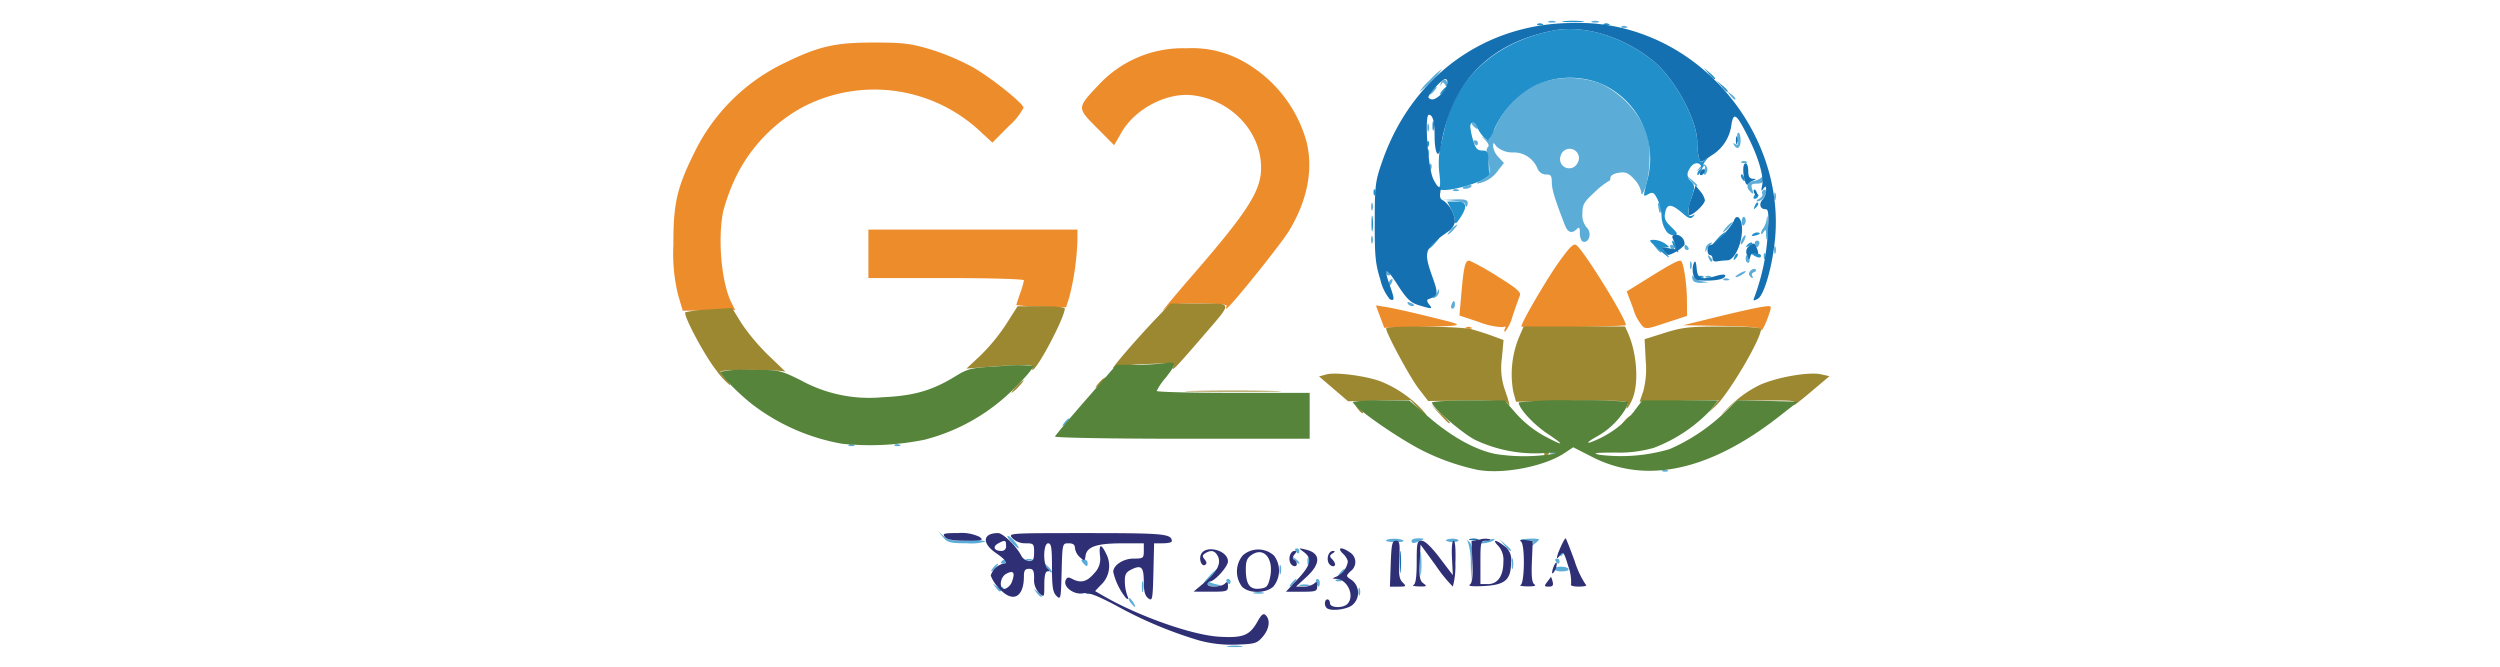 <svg xmlns="http://www.w3.org/2000/svg" xmlns:xlink="http://www.w3.org/1999/xlink" width="360" height="96" viewBox="0 0 360 96"><defs><clipPath id="clip-Logo13"><rect width="360" height="96"></rect></clipPath></defs><g id="Logo13" clip-path="url(#clip-Logo13)"><g id="g218" transform="translate(90.463 1.882)"><g id="g254" transform="translate(6.503 1.103)"><path id="path268" d="M123.932,90.165a6.56,6.56,0,0,1,1.836,0c.452.087-.005.156-1.015.153s-1.38-.074-.821-.159Zm-14.06-6.172c-.256-.308-.393-.631-.307-.718s.36.165.606.56C110.7,84.688,110.527,84.782,109.871,83.992ZM96.243,82.44c-.457-.583-.444-.6.139-.139a2.311,2.311,0,0,1,.643.643C97.025,83.247,96.723,83.052,96.243,82.44Zm46.38-.092c0-.5.083-.712.185-.459a1.417,1.417,0,0,1,0,.918C142.706,83.06,142.623,82.854,142.623,82.349Zm-39.255.145a.739.739,0,0,1,.7-.029c.293.117.206.2-.222.222-.387.016-.6-.071-.482-.193Zm8.065-.88c0-.707.076-1,.168-.643a3.016,3.016,0,0,1,0,1.285C111.509,82.61,111.433,82.321,111.433,81.614Zm16.166.849a3.016,3.016,0,0,1,1.285,0c.353.092.064.168-.643.168S127.246,82.555,127.6,82.463Zm-37.232-.757c-.446-.569-.437-.59.081-.187.322.251.72.333.885.184s.182-.066.036.187c-.341.593-.4.582-1-.184Zm30.53-.481c0-.214-.207-.271-.459-.127s.026-.259.62-.9a6.45,6.45,0,0,1,1.258-1.159c.1,0-.205.409-.675.909-.889.946-.836,1.028.909,1.415.449.1.271.179-.459.205C121.434,81.595,120.9,81.439,120.9,81.225Zm12.12-.162c.251-.3.54-.551.641-.551s-.022.248-.274.551-.54.551-.641.551S132.765,81.366,133.016,81.063Zm1.194.3a3.016,3.016,0,0,1,1.285,0c.353.092.064.168-.643.168S133.856,81.453,134.21,81.361Zm2.346-.3c-.116-.3-.051-.551.144-.551s.356.248.356.551-.065.551-.144.551S136.672,81.366,136.556,81.063Zm-12.9-.184c-.125-.2-.052-.367.162-.367a.38.38,0,0,1,.389.367C124.2,81.35,123.942,81.35,123.651,80.879Zm15.708-.222a.739.739,0,0,1,.7-.029c.293.117.206.2-.222.222-.387.016-.6-.071-.482-.193ZM151.5,78.309c0-1.515.065-2.135.144-1.377a15.991,15.991,0,0,1,0,2.754C151.568,80.443,151.5,79.824,151.5,78.309Zm7.295-.018a9.733,9.733,0,0,0-.439-3.215c-.2-.243-.111-.221.2.049.44.381.538,1.1.439,3.215l-.128,2.724Zm-27.546.937c-.007-.606.069-.9.169-.65a2.1,2.1,0,0,1,.014,1.1c-.093.357-.175.154-.183-.452Zm8.743.367c.251-.3.54-.551.641-.551s-.022.248-.274.551-.54.551-.641.551S139.743,79.9,139.994,79.594Zm-42.2-.659c-.465-.774-.457-.781.176-.176.364.349.583.713.486.81S98.063,79.38,97.8,78.935Zm-7.749-.075c.251-.3.54-.551.641-.551s-.022.248-.274.551-.54.551-.641.551S89.8,79.163,90.047,78.86Zm74.639-.551c0-.707.076-1,.168-.643a3.016,3.016,0,0,1,0,1.285C164.761,79.3,164.686,79.016,164.686,78.309Zm6.022.811c-.1-.16.294-.327.872-.371s1.155.087,1.282.291-.223.371-.872.371A2.056,2.056,0,0,1,170.708,79.119Zm-67.756-.933c-.308-.371-.274-.49.139-.49a.521.521,0,0,1,.545.49C103.635,78.8,103.465,78.8,102.952,78.186Zm32.326-.245c0-.5.083-.712.185-.459a1.417,1.417,0,0,1,0,.918C135.361,78.653,135.278,78.446,135.278,77.941Zm-44.129.205c0-.089.165-.264.367-.389s.367-.052.367.162a.38.38,0,0,1-.367.389C91.314,78.309,91.148,78.236,91.148,78.147Zm42.188-.481c-.457-.583-.444-.6.139-.139.612.48.806.781.5.781A2.311,2.311,0,0,1,133.337,77.666Zm37.691.275c-.125-.2-.052-.367.162-.367a.38.38,0,0,1,.389.367C171.579,78.412,171.319,78.412,171.028,77.941Zm-76.3-.243a1.417,1.417,0,0,1,.918,0c.252.1.046.185-.459.185S94.477,77.8,94.729,77.7Zm76.7-.8c-.1-.168.044-.306.329-.306s.433.138.329.306C171.852,77.288,171.672,77.288,171.433,76.9Zm-37.866-.428c-.125-.2-.052-.367.162-.367a.38.38,0,0,1,.389.367C134.118,76.943,133.858,76.943,133.567,76.472Zm30.081-.826-.7-.826.826.7c.777.657.994.953.7.953A4.079,4.079,0,0,1,163.648,75.646ZM92.59,75.137c-.49-.533-.657-.9-.371-.806.484.151,1.788,1.775,1.426,1.775A4.961,4.961,0,0,1,92.59,75.137Zm75.114.276c.242-.4.066-.473-.828-.342-.624.092-1.048.027-.943-.144.152-.247,2.707-.32,2.707-.077a3.958,3.958,0,0,1-.621.568c-.528.428-.575.427-.315,0ZM82.85,74.544l-.7-.826.8.674c.647.546,1.29.651,3.4.551a6.3,6.3,0,0,1,2.6.152,6.89,6.89,0,0,1-2.7.275C83.9,75.371,83.458,75.263,82.85,74.544ZM146.6,75c0-.327,1.858-.388,2.411-.079.3.169-.08.283-.953.283C147.261,75.2,146.6,75.112,146.6,75Zm3.673,0c0-.2.454-.356,1.01-.341.895.023.926.062.275.341C150.56,75.434,150.277,75.434,150.277,75Zm4.949-.014c-.067-.109.271-.23.751-.27s.949.049,1.04.2-.246.27-.751.27A1.858,1.858,0,0,1,155.227,74.989Zm5,.249a5.8,5.8,0,0,1,1.255-.378c.8-.18.953-.146.551.126C161.534,75.322,159.856,75.556,160.224,75.239Zm26.144-10.373a.739.739,0,0,1,.7-.029c.293.117.206.2-.222.222-.387.016-.6-.071-.482-.193Zm-16.159-2.571a.739.739,0,0,1,.7-.029c.293.117.206.2-.222.222-.387.016-.6-.071-.482-.193Zm-101-1.1a.739.739,0,0,1,.7-.029c.293.117.206.2-.222.222-.387.016-.6-.071-.482-.193Zm6.611,0a.739.739,0,0,1,.7-.029c.293.117.206.2-.222.222-.387.016-.6-.071-.482-.193Zm24.507-3.267c.251-.3.54-.551.641-.551s-.022.248-.274.551-.54.551-.641.551S100.078,58.229,100.33,57.926Zm55.691-16.894c.271-.705.5-.705.5,0,0,.3-.16.551-.356.551S155.9,41.335,156.021,41.032Zm-6.292-.179c-.129-.208.019-.27.346-.144.636.244.753.507.224.507A.782.782,0,0,1,149.729,40.852Zm3.707-.986a2.434,2.434,0,0,0,.636-.854c.163-.387.207-.342.147.153a1.046,1.046,0,0,1-.636.854c-.354.1-.407.042-.147-.153Zm-6.464-1.934a.781.781,0,0,1,.363-.57c.208-.129.27.019.144.346C147.235,38.343,146.972,38.46,146.972,37.932Zm43.949-.267a1.018,1.018,0,0,1-.239-.643q.006-.4.275.024a2.088,2.088,0,0,0,1.188.593l.918.171-.949.05a2.131,2.131,0,0,1-1.194-.195Zm4.262-.344a.739.739,0,0,1,.7-.029c.293.117.206.2-.222.222-.387.016-.6-.071-.482-.193Zm-2.571-.367a.739.739,0,0,1,.7-.029c.293.117.206.2-.222.222-.387.016-.6-.071-.482-.193Zm4.308.064c0-.1.331-.361.735-.577s.735-.31.735-.209-.331.361-.735.577S196.92,37.119,196.92,37.018Zm1.995-.251c-.265-.429.6-1.176.933-.807.107.118-.013.288-.267.379s-.368.316-.254.5.125.336.024.336-.3-.184-.436-.408ZM146.6,36.441c0-.471.26-.471.551,0,.125.2.052.367-.162.367A.38.38,0,0,1,146.6,36.441Zm43.762-1.1c0-.5.083-.712.185-.459a1.417,1.417,0,0,1,0,.918C190.45,36.051,190.367,35.844,190.367,35.339Zm2.72-.994c-.2-.523-.157-.566.206-.206.251.249.364.545.251.659s-.318-.091-.456-.453Zm5.3.076c0-.705.229-.705.5,0,.116.3.051.551-.144.551S198.389,34.724,198.389,34.421Zm2.6-.337c-.016-.387.071-.6.193-.482a.739.739,0,0,1,.029.7c-.117.293-.2.206-.222-.222Zm1.5-.949c0-.5.083-.712.185-.459a1.417,1.417,0,0,1,0,.918C202.57,33.847,202.487,33.641,202.487,33.136Zm-17-.275c-.457-.583-.444-.6.139-.139.612.48.806.781.5.781A2.311,2.311,0,0,1,185.488,32.86Zm7.123.122a1.046,1.046,0,0,1,.636-.854c.354-.1.407-.042.147.153a2.434,2.434,0,0,0-.636.854c-.163.387-.207.342-.147-.153Zm-5.056-.214c-.125-.2-.052-.367.162-.367a.38.38,0,0,1,.389.367C188.105,33.239,187.845,33.239,187.554,32.768Zm2.02,0c0-.471.26-.471.551,0,.125.2.052.367-.162.367A.38.38,0,0,1,189.574,32.768Zm10.174-.49c-.1-.269.028-.49.293-.49s.4.22.293.49C200.1,32.894,199.985,32.894,199.748,32.279Zm-55.289-.612c0-.5.083-.712.185-.459a1.417,1.417,0,0,1,0,.918C144.543,32.378,144.459,32.171,144.459,31.666Zm53.206.551a2.207,2.207,0,0,1,.356-.918c.2-.3.356-.386.356-.184a2.206,2.206,0,0,1-.356.918C197.826,32.337,197.665,32.419,197.665,32.217Zm-22.9-.421a2.227,2.227,0,0,1-.253-1.183c0-.724-.1-.832-.441-.49-.708.708-1.3.514-1.715-.569-1.45-3.739-1.884-5.159-1.884-6.167,0-.944-.142-1.14-.808-1.116a1.375,1.375,0,0,1-1.226-.795,3.684,3.684,0,0,0-3.553-2.388,3.4,3.4,0,0,1-2.371-.85c-.471-.645-.489-.644-.489.02a2.832,2.832,0,0,0,.778,1.518l.778.828-.809,1.032a4.533,4.533,0,0,1-2.951,1.922c-.3,0-.022-.231.624-.512,1.219-.53,1.279-.88.673-3.959a.88.88,0,0,1,.2-.846c.182-.112-.049-.567-.512-1.01s-.543-.573-.179-.288c.78.609.639.748,1.885-1.855a13.393,13.393,0,0,1,6.054-5.931,12.852,12.852,0,0,1,8.959.029,13.414,13.414,0,0,1,6.1,5.95,9.167,9.167,0,0,1,.924,4.777,14.239,14.239,0,0,1-.6,4.224c-.412,1.049-.584,1.24-.6.665a3.867,3.867,0,0,0-1.036-1.888c-.829-.89-1.224-1.051-2.2-.9-.684.106-1.194.4-1.194.694s-.124.513-.275.517a10.835,10.835,0,0,0-2.02,1.6c-1.527,1.4-1.744,1.778-1.744,3.069a2.779,2.779,0,0,0,.569,1.947,1.468,1.468,0,0,1,.459,1.21C175.8,31.832,175.2,32.223,174.769,31.8Zm-.634-11.121a1.336,1.336,0,1,0-2.389-1.077A1.317,1.317,0,0,0,174.135,20.675ZM201.321,30.84c0-.668-.074-.721-.362-.275-.2.3-.359.377-.362.165a1.23,1.23,0,0,1,.333-.735,3.328,3.328,0,0,0,.489-1.451c.083-.606.161-.151.174,1.01a7.807,7.807,0,0,1-.122,2.112C201.392,31.666,201.324,31.295,201.321,30.84ZM155.97,30.2a2.9,2.9,0,0,1,.848-.735c.1,0-.116.331-.481.735a2.9,2.9,0,0,1-.848.735C155.388,30.932,155.6,30.6,155.97,30.2Zm39.664-.367a2.9,2.9,0,0,1,.848-.735c.1,0-.115.331-.481.735a2.9,2.9,0,0,1-.848.735C195.052,30.565,195.269,30.234,195.634,29.83Zm2.177-.761c0-.389.13-.708.289-.708s.289.238.289.529a.916.916,0,0,1-.289.708c-.159.1-.289-.14-.289-.529ZM185.837,27.14c-.137-.67-.085-.912.145-.682a1.273,1.273,0,0,1,.212,1.038C186.086,28,185.994,27.908,185.837,27.14Zm-41.378-.248c0-.5.083-.712.185-.459a1.417,1.417,0,0,1,0,.918C144.543,27.6,144.459,27.4,144.459,26.892Zm13.531-.346c0-.19-.7-.409-1.561-.487l-1.561-.141,1.744-.064c1.334-.049,1.744.065,1.744.487,0,.3-.083.551-.184.551S157.99,26.736,157.99,26.546Zm42.335-.789c.358-.208.562-.522.453-.7a.412.412,0,0,1,.176-.55c.523-.323.468.673-.067,1.208a1.421,1.421,0,0,1-.826.43c-.212-.006-.093-.182.265-.39Zm2.162-.334c0-.5.083-.712.185-.459a1.417,1.417,0,0,1,0,.918C202.57,26.135,202.487,25.928,202.487,25.423Zm-3.6-.878c-.526-.6-.177-1.212.79-1.381a1.832,1.832,0,0,0,1-.5c.152-.207.272-.087.275.275,0,.447-.282.643-.937.643-.776,0-.9.13-.71.735C199.576,25.169,199.477,25.222,198.884,24.545Zm-42.631-.079a.739.739,0,0,1,.7-.029c.293.117.206.2-.222.222-.387.016-.6-.071-.482-.193Zm1.37-.286c0-.077.331-.227.735-.333s.642-.042.529.141C158.689,24.308,157.623,24.47,157.623,24.18Zm32.835-1.053-.7-.826.826.7c.777.657.994.953.7.953A4.08,4.08,0,0,1,190.458,23.128Zm1.969-1.469c.2-.769.163-.788-.493-.276s-.668.5-.206-.088c.275-.351.647-.548.826-.437a.952.952,0,0,1-.007,1.422c-.183.113-.237-.166-.12-.621Zm-39.55-.429c-.016-.387.071-.6.193-.482a.739.739,0,0,1,.029.7c-.117.293-.2.206-.222-.222Zm44.876-.8a.739.739,0,0,1,.7-.029c.293.117.206.2-.222.222C197.848,20.636,197.632,20.549,197.754,20.427ZM152.539,19.18c0-.5.083-.712.185-.459a1.417,1.417,0,0,1,0,.918C152.622,19.891,152.539,19.685,152.539,19.18ZM196.7,18.021c-.173-.28-.1-.324.215-.129.36.222.431.055.291-.678-.1-.535-.044-.973.13-.973s.316.5.316,1.1C197.654,18.459,197.18,18.8,196.7,18.021Zm-37.426-.311c-.125-.2-.052-.367.162-.367a.38.38,0,0,1,.389.367C159.826,18.181,159.566,18.181,159.275,17.711Zm-6.736-2.2c0-.5.083-.712.185-.459a1.417,1.417,0,0,1,0,.918C152.622,16.219,152.539,16.012,152.539,15.507Zm6.63-.221c-.26-.283-.312-.514-.113-.514.381,0,.933.7.716.906C159.7,15.745,159.43,15.569,159.169,15.286Zm36.969-4.462c-.457-.582-.444-.6.139-.139a2.311,2.311,0,0,1,.643.643C196.92,11.631,196.618,11.436,196.138,10.824Zm-42.923-.643c.251-.3.54-.551.641-.551s-.022.248-.274.551-.54.551-.641.551S152.964,10.485,153.216,10.182Zm-.367-1.469a12.708,12.708,0,0,1,1.806-1.653,8.342,8.342,0,0,1-1.438,1.653,12.706,12.706,0,0,1-1.806,1.653A8.343,8.343,0,0,1,152.848,8.713Zm1.6.519c.154-.755.969-.832.963-.09,0,.52-.078.56-.323.173s-.369-.391-.527-.055c-.151.321-.183.314-.113-.027ZM180.492.962a.739.739,0,0,1,.7-.029c.293.117.206.2-.222.222C180.587,1.171,180.37,1.084,180.492.962ZM170.018.206a1.417,1.417,0,0,1,.918,0c.252.1.046.185-.459.185s-.712-.083-.459-.185Zm6.243,0a1.417,1.417,0,0,1,.918,0c.252.1.046.185-.459.185s-.712-.083-.459-.185Z" transform="translate(-43.973 -0.123)" fill="#5cacd8"></path><path id="path266" d="M120.3,49.855c.175-.283.07-.355-.305-.211a10.2,10.2,0,0,1-3.411-.728l-2.841-.947.241-2.79c.383-4.43.592-5.261,1.276-5.082a37.014,37.014,0,0,1,4.018,2.272c2.662,1.647,3.364,2.249,3.169,2.72-.138.333-.6,1.636-1.035,2.9a6.383,6.383,0,0,1-1.081,2.3c-.163,0-.178-.189-.032-.425Zm36.9.164c-.022-.329-1.534-.477-5.631-.551l-5.6-.1,4.774-1.175c2.626-.646,5.5-1.29,6.377-1.431,1.565-.25,1.6-.235,1.332.624-.467,1.518-1.221,3.1-1.252,2.634Zm-54.891-1.893-.595-1.608,1.561.242c.858.133,3.709.774,6.335,1.424,5.34,1.323,5.484,1.248-2.8,1.453l-3.9.1Zm12.358,1.57a.739.739,0,0,1,.7-.029c.293.117.206.2-.222.222-.387.016-.6-.071-.482-.193Zm7.986-.145c.021-.6,3.676-6.867,5.405-9.269,1.651-2.293,2.147-2.764,2.557-2.423,1.2,1,7.089,10.532,7.089,11.484,0,.1-3.388.227-7.529.286S122.647,49.651,122.651,49.55Zm17.623.127a6.443,6.443,0,0,1-1.5-2.664l-.947-2.511,2.967-1.844c3.658-2.273,4.627-2.773,4.882-2.518.372.372.808,3.343.824,5.615l.016,2.265-2.479.818c-3.1,1.023-3.1,1.023-3.764.838Zm-64.84-7.656c7.814-9.014,9.727-12.013,9.743-15.268.025-5.249-4.292-9.844-9.869-10.5-3.722-.441-8.294,1.957-10.244,5.372L64.02,23.447l-2.493-2.512c-2.885-2.908-2.888-2.842.27-6.181A16.514,16.514,0,0,1,74.426,9.488a15.09,15.09,0,0,1,8.367,1.993,19.039,19.039,0,0,1,8.971,11.627c.921,4,.051,8.324-2.544,12.64-1.181,1.964-8.645,11.232-9.045,11.232-.1,0-.073-.165.052-.367.146-.237-1.244-.367-3.906-.367-4,0-4.168.032-5.216,1.01C70.508,47.811,72.457,45.456,75.433,42.022Zm-74.206,3A25.049,25.049,0,0,1,.548,37.8c-.013-5.875.5-8.178,2.9-13.038A27.77,27.77,0,0,1,16.69,11.538C21.547,9.175,23.9,8.649,29.544,8.66c4.116.008,5.23.146,8.08,1a35.066,35.066,0,0,1,6,2.53c2.589,1.474,7.075,5.03,7.356,5.831a9.329,9.329,0,0,1-2.178,2.72l-2.314,2.334-1.542-1.421a22.327,22.327,0,0,0-25.6-3.787A22.9,22.9,0,0,0,9.613,27.882,28.814,28.814,0,0,0,7.725,32.95c-.826,4.014-.242,10.389,1.21,13.222l.509.992-3.774.061L1.9,47.284Zm52.281,1.671a26.211,26.211,0,0,1-3.581-.229c0-.068.248-.827.551-1.686a11.915,11.915,0,0,0,.551-1.882c0-.177-5.041-.321-11.2-.321h-11.2V35.595H58.741l-.011,1.561a37.7,37.7,0,0,1-1.17,8.172L57.089,46.8l-3.581-.105Z" transform="translate(-0.548 -5.52)" fill="#ed8c2b"></path><path id="path264" d="M321.29,36.941a.739.739,0,0,1,.7-.029c.293.117.206.2-.222.222-.387.016-.6-.071-.482-.193Zm5.249-2.824c.138-.362.343-.566.456-.453s0,.409-.251.659c-.363.36-.4.318-.206-.206Zm-11.011-1.193c-1.344-1.187-1.38-1.269-.551-1.258a3.182,3.182,0,0,1,1.6.551c.676.512.678.539.035.539s-.655.025-.013.735c.994,1.1.546.862-1.071-.566Zm13.746.944c-.429-.271-.37-.332.275-.283.452.034.822.192.822.351C330.372,34.319,329.946,34.293,329.275,33.868Zm-11.407-1.144c-.225-.421-.341-.835-.256-.92s.342.26.573.766c.506,1.111.26,1.23-.317.154ZM283,32.205a4.348,4.348,0,0,1,1.046-.918c.1,0-.2.413-.679.918a4.348,4.348,0,0,1-1.046.918C282.215,33.123,282.521,32.71,283,32.205Zm45.442.138c.249-.251.545-.364.659-.251s-.091.318-.453.456c-.523.2-.566.157-.206-.206Zm-4.309-.873a4.349,4.349,0,0,1,1.046-.918c.1,0-.2.413-.679.918a4.349,4.349,0,0,1-1.046.918C323.348,32.389,323.654,31.976,324.128,31.471Zm-7.447-1.135a4.057,4.057,0,0,1-.633-2.091,6.434,6.434,0,0,0-.577-2.409c-.489-.98-.686-1.1-1.285-.778-.852.456-.846.582-.119-2.255a11.779,11.779,0,0,0-6.752-13.628,11.974,11.974,0,0,0-9.339.192,13.54,13.54,0,0,0-6.007,6.322,4.081,4.081,0,0,1-.888,1.642c-.364,0-1.319-1.157-1.592-1.928-.288-.811-.986-.841-.986-.043a10.138,10.138,0,0,0,.425,2.02c.336,1.123.605,1.42,1.285,1.42.749,0,.867.189.915,1.469.03.808.072,1.665.092,1.905.086,1.024-6.784,2.983-7.335,2.091-.15-.242-.115-.341.079-.222.216.133.252-.581.1-1.871A12.237,12.237,0,0,1,284.1,18.8c.163-.707.5-2.167.738-3.245,1.634-7.259,7.457-12.47,15.69-14.041,4.38-.836,10.01.888,14.315,4.383,3.1,2.515,6.337,8.493,6.349,11.718a10.852,10.852,0,0,0,.228,2.2c.19.71.313.764.821.367s.535-.386.17.084a1.648,1.648,0,0,0-.389.735,2.616,2.616,0,0,1-.387.918c-.234.4-.431.538-.437.3a.847.847,0,0,1,.362-.668.423.423,0,0,0,.162-.573c-.4-.643-1.285-.343-1.7.575a1.189,1.189,0,0,0,.238,1.641c.62.685.622.826.046,2.587-.619,1.893-.518,2.777.267,2.336.326-.183.33-.131.015.211s-.631.269-1.405-.405c-1.68-1.463-2.316-1.529-2.593-.267-.2.914-.055,1.279.856,2.15s.992,1.076.483,1.21a1.425,1.425,0,0,1-1.248-.679Zm12.5.522a.94.94,0,0,1,.87-.227c.275.092.109.258-.388.388-.611.16-.754.112-.482-.161Zm-54.9-1.591c0-1.01.074-1.38.159-.821a6.56,6.56,0,0,1-.005,1.836C274.352,30.734,274.283,30.277,274.286,29.267Zm12.017-.294a5.036,5.036,0,0,0-.563-1.744l-.56-1.084h1.295c1.534,0,1.693.677.56,2.387-.541.817-.73.931-.732.441Zm43.174-2.2c.138-.362.343-.566.456-.453s0,.409-.251.659c-.363.36-.4.318-.206-.206Zm-.161-1.315c.076-.227.262-.413.413-.413.43,0,.323.535-.138.689C329.364,25.808,329.24,25.684,329.316,25.457Zm-54.739-.566c-.016-.387.071-.6.193-.482a.739.739,0,0,1,.029.7c-.117.293-.2.206-.222-.222ZM327.6,22.815c-.133-.215-.163-.47-.067-.567s.273.08.393.392C328.176,23.288,327.964,23.4,327.6,22.815Zm-45.313-4.9c-.016-.387.071-.6.193-.482a.739.739,0,0,1,.029.7C282.394,18.427,282.307,18.34,282.29,17.912Zm.777-2.6c-.008-.606.069-.9.169-.65a2.1,2.1,0,0,1,.014,1.1C283.156,16.12,283.074,15.917,283.067,15.311Zm1.4-5.142c.251-.3.54-.551.641-.551s-.022.248-.274.551-.54.551-.641.551S284.213,10.472,284.464,10.169Zm40.18-.643-.7-.826.826.7a4.08,4.08,0,0,1,.826.826C325.6,10.52,325.3,10.3,324.644,9.527ZM322.808,7.69l-.7-.826.826.7a4.078,4.078,0,0,1,.826.826C323.761,8.684,323.466,8.467,322.808,7.69ZM298.152.582a.739.739,0,0,1,.7-.029c.293.117.206.2-.222.222C298.247.791,298.03.7,298.152.582Zm9.549,0a.739.739,0,0,1,.7-.029c.293.117.206.2-.222.222C307.8.791,307.579.7,307.7.582Zm-5.708-.41a13.72,13.72,0,0,1,2.571,0c.762.08.229.146-1.185.148s-2.037-.063-1.385-.145Z" transform="translate(-173.753 -0.11)" fill="#218fc9"></path><path id="path262" d="M128.876,132.681a.38.38,0,0,1,.367-.389c.471,0,.471.26,0,.551C129.041,132.968,128.876,132.895,128.876,132.681Zm11.569-4.8a2.9,2.9,0,0,1,.848-.735c.1,0-.116.331-.481.735a2.9,2.9,0,0,1-.848.735C139.862,128.619,140.079,128.289,140.444,127.885Zm-26.646-1.01-1.266-1.377,1.377,1.266a12.5,12.5,0,0,1,1.377,1.377C115.287,128.421,114.976,128.157,113.8,126.875Zm41.659-.971a16.768,16.768,0,0,1,4.427-3.175c2.515-1.14,7.151-1.941,8.9-1.538l1.164.267-2.817,2.378c-1.549,1.308-2.59,2.093-2.313,1.744.472-.593.224-.634-3.844-.634h-4.348l-1.685,1.561C154.017,127.366,154.248,127.094,155.457,125.9Zm-44.784.121-1.079-1.126-4.481.084-4.481.084-2.092-1.788-2.092-1.788,1.065-.292c1.337-.366,5.828.228,7.925,1.049a16.87,16.87,0,0,1,5.6,3.764c.593.626,1,1.138.9,1.138a6.278,6.278,0,0,1-1.262-1.126Zm-8.654.116c-.457-.582-.444-.6.139-.139a2.311,2.311,0,0,1,.643.643C102.8,126.947,102.5,126.752,102.019,126.14Zm51.262-.386.717-.845-5.692.111-5.692.111.513-1.469a12.71,12.71,0,0,0,.359-4.5l-.154-3.035,2.891-.913c2.543-.8,3.553-.913,8.381-.913,3.308,0,5.49.142,5.49.357,0,1.5-4.865,9.685-6.666,11.214l-.863.733Zm-12.413-.271c.192-.5-.722-.553-7.919-.459l-8.135.106-.4-1.469a14.044,14.044,0,0,1,.753-7.632l.743-1.733h14.6l.4.884c1.312,2.881,1.621,7.274.671,9.548C141.059,125.986,140.414,126.665,140.868,125.484ZM123.54,125.3c-.15-.243-2.276-.364-5.806-.331l-5.569.053-1.377-1.781c-1.233-1.594-4.682-7.981-4.682-8.67,0-.422,10.649-.318,12.3.121.808.214,2.176.651,3.04.97l1.571.581-.233,2.609a9.624,9.624,0,0,0,.483,4.721C123.962,125.606,124.04,126.106,123.54,125.3Zm-70.688-2.371a4.348,4.348,0,0,1,1.046-.918c.1,0-.2.413-.679.918a4.348,4.348,0,0,1-1.046.918C52.073,123.845,52.378,123.432,52.853,122.927Zm25.616.643c3.08-.061,8.121-.061,11.2,0s.56.112-5.6.112S75.389,123.632,78.469,123.57Zm-13.68-1.194a2.9,2.9,0,0,1,.848-.735c.1,0-.115.331-.481.735a2.9,2.9,0,0,1-.848.735C64.207,123.11,64.423,122.78,64.789,122.376ZM9.671,120.631c-1.688-2.106-4.838-8.018-4.469-8.387a18.774,18.774,0,0,1,3.457-.406l3.263-.211,1.368,2.217A30.075,30.075,0,0,0,17.32,118.6c1.464,1.395,2.505,2.4,2.313,2.24-.423-.359-9.384-.4-9.384-.044a3.516,3.516,0,0,0,.8,1.1c.439.468.69.85.556.85a12.1,12.1,0,0,1-1.935-2.112Zm38.026-2.16a27.268,27.268,0,0,0,3.687-4.49l1.653-2.6,3.4-.009c1.939-.005,3.4.142,3.4.344,0,1.269-3.986,8.828-4.656,8.828-.089,0-.06-.165.065-.367.257-.415-1.639-.433-6.441-.06l-3.136.243Zm20.924-.5c1.3-1.515,3.278-3.7,4.4-4.866l2.033-2.112h4.156c4.915,0,4.88-.357.46,4.774-3.8,4.414-4.521,5.155-4.222,4.358.2-.539-.193-.581-3.929-.412a18.277,18.277,0,0,0-4.705.6C66.506,120.538,67.321,119.484,68.621,117.969Z" transform="translate(-3.474 -70.265)" fill="#9d8832"></path><path id="path260" d="M279.134,78.676c0-1.414.063-2.037.145-1.385a13.719,13.719,0,0,1,0,2.571c-.08.762-.146.229-.148-1.185ZM289.2,75.313a2.1,2.1,0,0,1,1.1-.014c.357.093.154.175-.452.183s-.9-.069-.65-.169ZM281.83,41.62c-1.149-.356-1.7-.9-3.03-2.96q-2.513-3.906-1.073.167c.689,1.953.689,2.233,0,1.969a6.878,6.878,0,0,1-1.377-2.835c-.71-2.259-.823-3.412-.81-8.315.014-5.4.073-5.856,1.147-8.9C280.986,8.575,291.512,1,304.127,1a26.781,26.781,0,0,1,10.327,1.738c11.838,4.437,19.808,16.81,18.752,29.112-.342,3.98-1.584,8.373-2.508,8.867-.652.349-.712.313-.47-.286a31.077,31.077,0,0,0,1.9-9.041c.176-3.037.124-3.581-.346-3.581-.754,0-.966-.8-.369-1.4a2.063,2.063,0,0,0,.483-1.289c0-.666-.071-.708-.4-.249-.3.423-.339.314-.168-.472.277-1.267-.509-3.988-2.016-6.983-1.673-3.323-2.074-3.636-2.394-1.871a6.03,6.03,0,0,1-2.876,4.524c-1.612,1.109-1.612,1.109-1.831.293a10.791,10.791,0,0,1-.224-2.185c-.012-3.225-3.251-9.2-6.349-11.718-4.3-3.495-9.935-5.219-14.315-4.383-9.25,1.765-14.775,7.442-16.262,16.71-.317,1.974-.895,1.01-.9-1.505-.006-2.11-.263-3.06-.827-3.06-.659,0-.124,7.688.643,9.258.366.749.78,1.291.92,1.2s.176.249.081.746c-.117.613.022.977.434,1.135a4.215,4.215,0,0,1,1.681,3.046,2.147,2.147,0,0,1-.941,1.4c-3.508,2.46-3.636,2.833-2.273,6.641.853,2.381.8,2.624-.643,3.135-.217.077-.162.379.137.74.573.695.415.7-1.543.1Zm3.311-30.4c.815-.765,1.171-2.14.555-2.14-.5,0-2.67,2.421-2.4,2.687.436.436.973.277,1.85-.547ZM321.4,37.176a2.773,2.773,0,0,1,.07-1.561c.228-.489.331-.313.429.734.142,1.521.635,1.695,2.933,1.036.655-.188,1.191-.206,1.191-.039,0,.474-1.018.748-2.777.748C321.828,38.093,321.6,37.98,321.4,37.176Zm2.787-2.237c0-.285-.165-.518-.367-.518s-.367-.331-.367-.735.221-.735.491-.735c.541,0,2.95-2.538,3.317-3.5.409-1.065,1.141-.353,1.17,1.137.042,2.154-1.062,4.555-2.111,4.59a11.786,11.786,0,0,0-1.49.151C324.462,35.4,324.186,35.235,324.186,34.939Zm4.984-.49a1.014,1.014,0,0,1,.38-1.387c.588-.43.714-.409.937.156.4,1,.354,1.2-.209.981-.309-.118-.577.072-.664.471-.122.562-.193.527-.444-.22Zm-12.009-.641c-.458-.557-.391-.59.728-.369,1.3.258,1.275.327.529-1.5-.113-.277.1-.459.547-.459a1.339,1.339,0,0,1,1.18,1.49,5.3,5.3,0,0,1-2.324,1.448A2.117,2.117,0,0,1,317.161,33.808Zm3.564-5.218a5.11,5.11,0,0,1,.388-2.29l.624-1.908.674.832a2.983,2.983,0,0,1,.674,1.273C323.084,27.181,321,29.032,320.725,28.59Zm9.506-3.008c-.133-.215-.163-.47-.067-.567s.273.08.393.392C330.8,26.054,330.593,26.168,330.231,25.582Zm-1.4-1.873c-.347-1.294-.285-2.51.128-2.51.2,0,.367.5.367,1.1,0,.793.18,1.11.643,1.131.512.023.531.072.092.239a1.862,1.862,0,0,0-.775.553C329.163,24.412,328.959,24.181,328.833,23.709Zm-6.483-1a.8.8,0,0,1,.367-.594c.2-.125.367-.062.367.14a.8.8,0,0,1-.367.594C322.515,22.977,322.35,22.914,322.35,22.712Zm5.2-4.818c0-.5.083-.712.185-.459a1.417,1.417,0,0,1,0,.918C327.633,18.606,327.55,18.4,327.55,17.894Z" transform="translate(-174.545 -0.673)" fill="#1570b1"></path><path id="path258" d="M128.284,149.63a33.271,33.271,0,0,1-8.142-2.822c-3.588-1.807-10.037-6.314-10.037-7.015a20.082,20.082,0,0,1,4.051-.207h4.051l2.949,2.511c3.305,2.815,6.7,4.668,9.546,5.207a26.666,26.666,0,0,0,8.233-.021c.7-.188.168-.228-1.469-.109a20.214,20.214,0,0,1-9.759-1.909c-1.857-.941-6.217-4.706-6.217-5.368,0-.171,2.355-.309,5.233-.307l5.233,0,1.7,1.942a15.857,15.857,0,0,0,3.908,3.117c3.005,1.6,3.186,1.476.478-.333-1.975-1.319-4.068-3.61-4.068-4.453a55.845,55.845,0,0,1,7.9-.282,77.85,77.85,0,0,1,7.9.2,5.845,5.845,0,0,1-.518,1.194,11.21,11.21,0,0,1-4.256,3.928c-.993.582-1.286.872-.735.726a14.561,14.561,0,0,0,6.188-4.305l1.314-1.744h10.923l-1.151,1.453a21.932,21.932,0,0,1-8.093,5.368,18.087,18.087,0,0,1-5.633.687c-2.849.01-3.315.079-2.2.322a24.931,24.931,0,0,0,10.082-.816,27,27,0,0,0,8.063-5.409l1.678-1.629,4.382.1,4.382.1-2.729,2.134c-9.977,7.8-19.123,9.8-26.863,5.854l-2.782-1.417-1.279.849c-2.829,1.878-8.592,3.025-12.254,2.44Zm-91.68-3.8a29.729,29.729,0,0,1-13.061-5.733c-2.133-1.705-4.48-4.122-4.506-4.641a16.6,16.6,0,0,1,4.246-.275c4.224,0,4.284.012,7.253,1.467a20.46,20.46,0,0,0,11.8,2.475c4.525-.2,7.134-.95,10.474-2.99,1.92-1.173,2.251-1.247,6.7-1.5a21.917,21.917,0,0,1,4.683-.011,19.55,19.55,0,0,1-2.3,2.651,28.073,28.073,0,0,1-13.5,7.97A39.434,39.434,0,0,1,36.6,145.828ZM67.2,144.772c.067-.177,2.087-2.574,4.488-5.325l4.366-5,2.8,0a34.424,34.424,0,0,0,4.173-.232c1.718-.284,1.733.051.1,2.112a9.306,9.306,0,0,0-1.285,1.888c0,.152,4.954.275,11.014.275h11.018v6.611H85.467C75.067,145.094,67.127,144.954,67.2,144.772Z" transform="translate(-12.247 -84.904)" fill="#56843a"></path><path id="path256" d="M143.267,216.44a59.926,59.926,0,0,1-11.846-4.98c-2.86-1.514-4.012-1.944-4.788-1.789-1.289.258-2.888-.9-2.53-1.835.189-.492.39-.543.955-.241,1.223.654,2.13.428,3.151-.785a2.9,2.9,0,0,0,.849-2.571c-.167-1.754.171-1.787.974-.094a3.757,3.757,0,0,1-.931,4.413l-.746.795,1.213.7c5.048,2.92,12.748,5.636,16.638,5.869,3.454.206,4.4-.166,5.525-2.162.591-1.053.865-1.266,1.2-.93.7.7.507,2-.447,3.11-.81.942-1.12,1.034-3.764,1.118A17.748,17.748,0,0,1,143.267,216.44Zm18.424-4.667c-.376-.375-.291-1.224.122-1.224.2,0,.367.248.367.551,0,.675,1.851.756,2.5.11,1.122-1.122.035-3.568-1.608-3.622-.63-.021-.62-.058.1-.347a2.845,2.845,0,0,0,1.585-2.177,2.494,2.494,0,0,0-.735-1.126c-.886-.886-.175-1,1.02-.163a1.619,1.619,0,0,1,.107,2.708c-.7.7-.7.716.184,1.294a2.3,2.3,0,0,1,.158,3.506c-.719.719-3.24,1.044-3.8.49Zm-25.678-1.385c-.466-.341-.643-.984-.643-2.337,0-2.154-.337-2.509-1.743-1.829-.826.4-1.007.723-.985,1.765a6.45,6.45,0,0,0,.338,1.979c.233.526.194.63-.157.414a9.419,9.419,0,0,1-1.852-3.779c-.017-.968,1.442-1.928,2.93-1.928,1.387,0,1.469-.061,1.469-1.1v-1.1l-3.214.005c-3.574.006-4.987.492-5.171,1.779-.116.811-.151.82-.826.209a2.162,2.162,0,0,1-.705-1.316c0-.476-.27-.678-.906-.678-.9,0-.906.014-1.01,4.107-.1,3.912-.134,4.076-.747,3.463-.521-.522-.643-1.3-.643-4.107,0-2.833-.1-3.463-.551-3.463-.687,0-.777,2.932-.11,3.6.343.343.343.441,0,.441-.286,0-.441.666-.441,1.893,0,1.87-.009,1.885-.735,1.228a2.657,2.657,0,0,1-.735-2.077c0-1.167-.127-1.412-.735-1.412-.568,0-.735.245-.735,1.078,0,3.128-1.675,3.9-3.635,1.664a4.937,4.937,0,0,1-1.14-1.779,2.562,2.562,0,0,1,1.773-1.7c.784,0,.42-.539-1.053-1.557-2.043-1.413-1.872-2.85.339-2.85.687,0,2.636,1.888,3.316,3.214a1.514,1.514,0,0,0,1.146.826c.58,0,.722-.253.722-1.285,0-1.213-.069-1.285-1.228-1.285a2.589,2.589,0,0,1-1.893-.734c-.663-.733-.641-.735,10.7-.735,11.167,0,12.25.1,12.25,1.175,0,.162-.573.294-1.274.294h-1.274l-.1,4.195c-.1,3.92-.146,4.164-.746,3.724Zm-19.588-2.5c.432-1.229.151-1.569-.856-1.03-.976.522-1.086,2.336-.131,2.152A1.762,1.762,0,0,0,116.426,207.89Zm-.887-5.053c0-.841-.138-.883-1.136-.349-.845.452-.6,1.083.423,1.083A.646.646,0,0,0,115.539,202.836Zm28.585,5.263c1.835-1.538,2.444-2.772,1.885-3.818-.413-.772-.976-.887-1.8-.366-.423.267-.437.442-.074.88.309.373.33.622.066.786-.476.294-.905-.708-.621-1.449.58-1.51,3.911-.7,3.911.952,0,.738-1.944,2.893-2.61,2.893a.35.35,0,0,0-.328.367c0,.517,1.965.459,2.5-.073.343-.343.441-.261.441.367,0,.753-.168.807-2.479.8l-2.479-.007Zm5.36.584a3.636,3.636,0,0,1,.129-4.459,3.356,3.356,0,0,1,4.528.039,3.63,3.63,0,0,1-.108,4.436C152.922,209.732,150.426,209.724,149.484,208.683Zm4.027-1.114c.671-2.715-.754-4.646-2.556-3.465-.7.46-.894.9-.894,2.07,0,2.189.54,2.972,1.953,2.835C153.018,208.912,153.23,208.708,153.511,207.569Zm4.029.057c1.891-2.022,2.107-2.98.877-3.891-.826-.611-.826-.611.272-.359,2.166.5,2.214,2,.126,3.923l-1.53,1.413h1.089a2.57,2.57,0,0,0,1.53-.441c.343-.343.441-.261.441.367,0,.745-.177.808-2.254.808h-2.254Zm13.39-2.218c.1-2.819.21-3.306.742-3.306s.606.351.488,2.691c-.109,2.152-.013,2.814.478,3.305.574.574.534.614-.606.615h-1.22l.118-3.306Zm3.279,3.061c.316-.128.459-1.147.459-3.276,0-2.829.061-3.091.722-3.091.461,0,1.4.9,2.6,2.479l1.881,2.479-.124-2.48c-.075-1.491.022-2.48.243-2.48s.322,1.268.249,3.306a11.238,11.238,0,0,1-.367,3.3,21.075,21.075,0,0,1-2.453-3.03l-2.2-3.02-.11,2.562c-.09,2.1.006,2.647.529,3.03.562.411.487.464-.624.439C174.319,208.668,173.956,208.571,174.209,208.469Zm8.109-.05c.357-.247.456-1.138.367-3.305l-.121-2.967,1.231-.23a2.77,2.77,0,0,1,1.438-.023c.114.114-.151.207-.588.207-.754,0-.8.165-.8,3.122v3.122h1.081c1.411,0,2.224-1.171,2.224-3.2a3.055,3.055,0,0,0-.734-2.305c-.964-.964-.367-.945.869.027a2.375,2.375,0,0,1,.968,2.346c0,2.513-.842,3.25-3.9,3.413C182.747,208.709,182.007,208.635,182.318,208.42Zm7.316.05c.57-.23.641-5.672.08-6.232-.26-.26-.059-.332.643-.23l1.021.149-.121,2.963c-.089,2.173.009,3.045.367,3.272.31.2-.049.3-.98.286C189.836,208.665,189.381,208.571,189.634,208.469Zm3.8-.4c.271-.353.518-.691.549-.749s.145.231.253.643c.15.572.02.749-.549.749C193.034,208.712,193,208.632,193.433,208.07Zm3.466.256a6.457,6.457,0,0,0-.423-2.6c-.586-1.957-.716-2.136-1.136-1.563-.26.356-.473.528-.473.382,0-.487,1.109-2.928,1.261-2.776.082.082.659,1.544,1.281,3.248a13.216,13.216,0,0,0,1.59,3.39c.273.174-.107.294-.94.3C197.172,208.711,196.748,208.571,196.9,208.326Zm-2.735-1.633c.038-.7.65-1.867.672-1.285a2.268,2.268,0,0,1-.336,1.1C194.3,206.812,194.153,206.895,194.164,206.693Zm-37.727-1.469c-.272-.71.09-1.653.635-1.653.317,0,.316.13-.006.518-.294.354-.308.594-.045.756a.814.814,0,0,1,.385.584c0,.554-.737.4-.969-.205Zm5.509,0c-.282-.736.1-1.654.682-1.647.33,0,.307.109-.077.352-.436.276-.455.439-.092.8a1.515,1.515,0,0,1,.456.75C162.916,205.995,162.166,205.8,161.947,205.223Zm-55.222-3.673c-.4-.48-.153-.551,1.9-.551a6,6,0,0,1,3.075.539c.649.491.477.54-1.9.551C107.91,202.1,107.055,201.949,106.725,201.551Z" transform="translate(-67.629 -127.221)" fill="#2f2f75"></path></g></g></g></svg>
